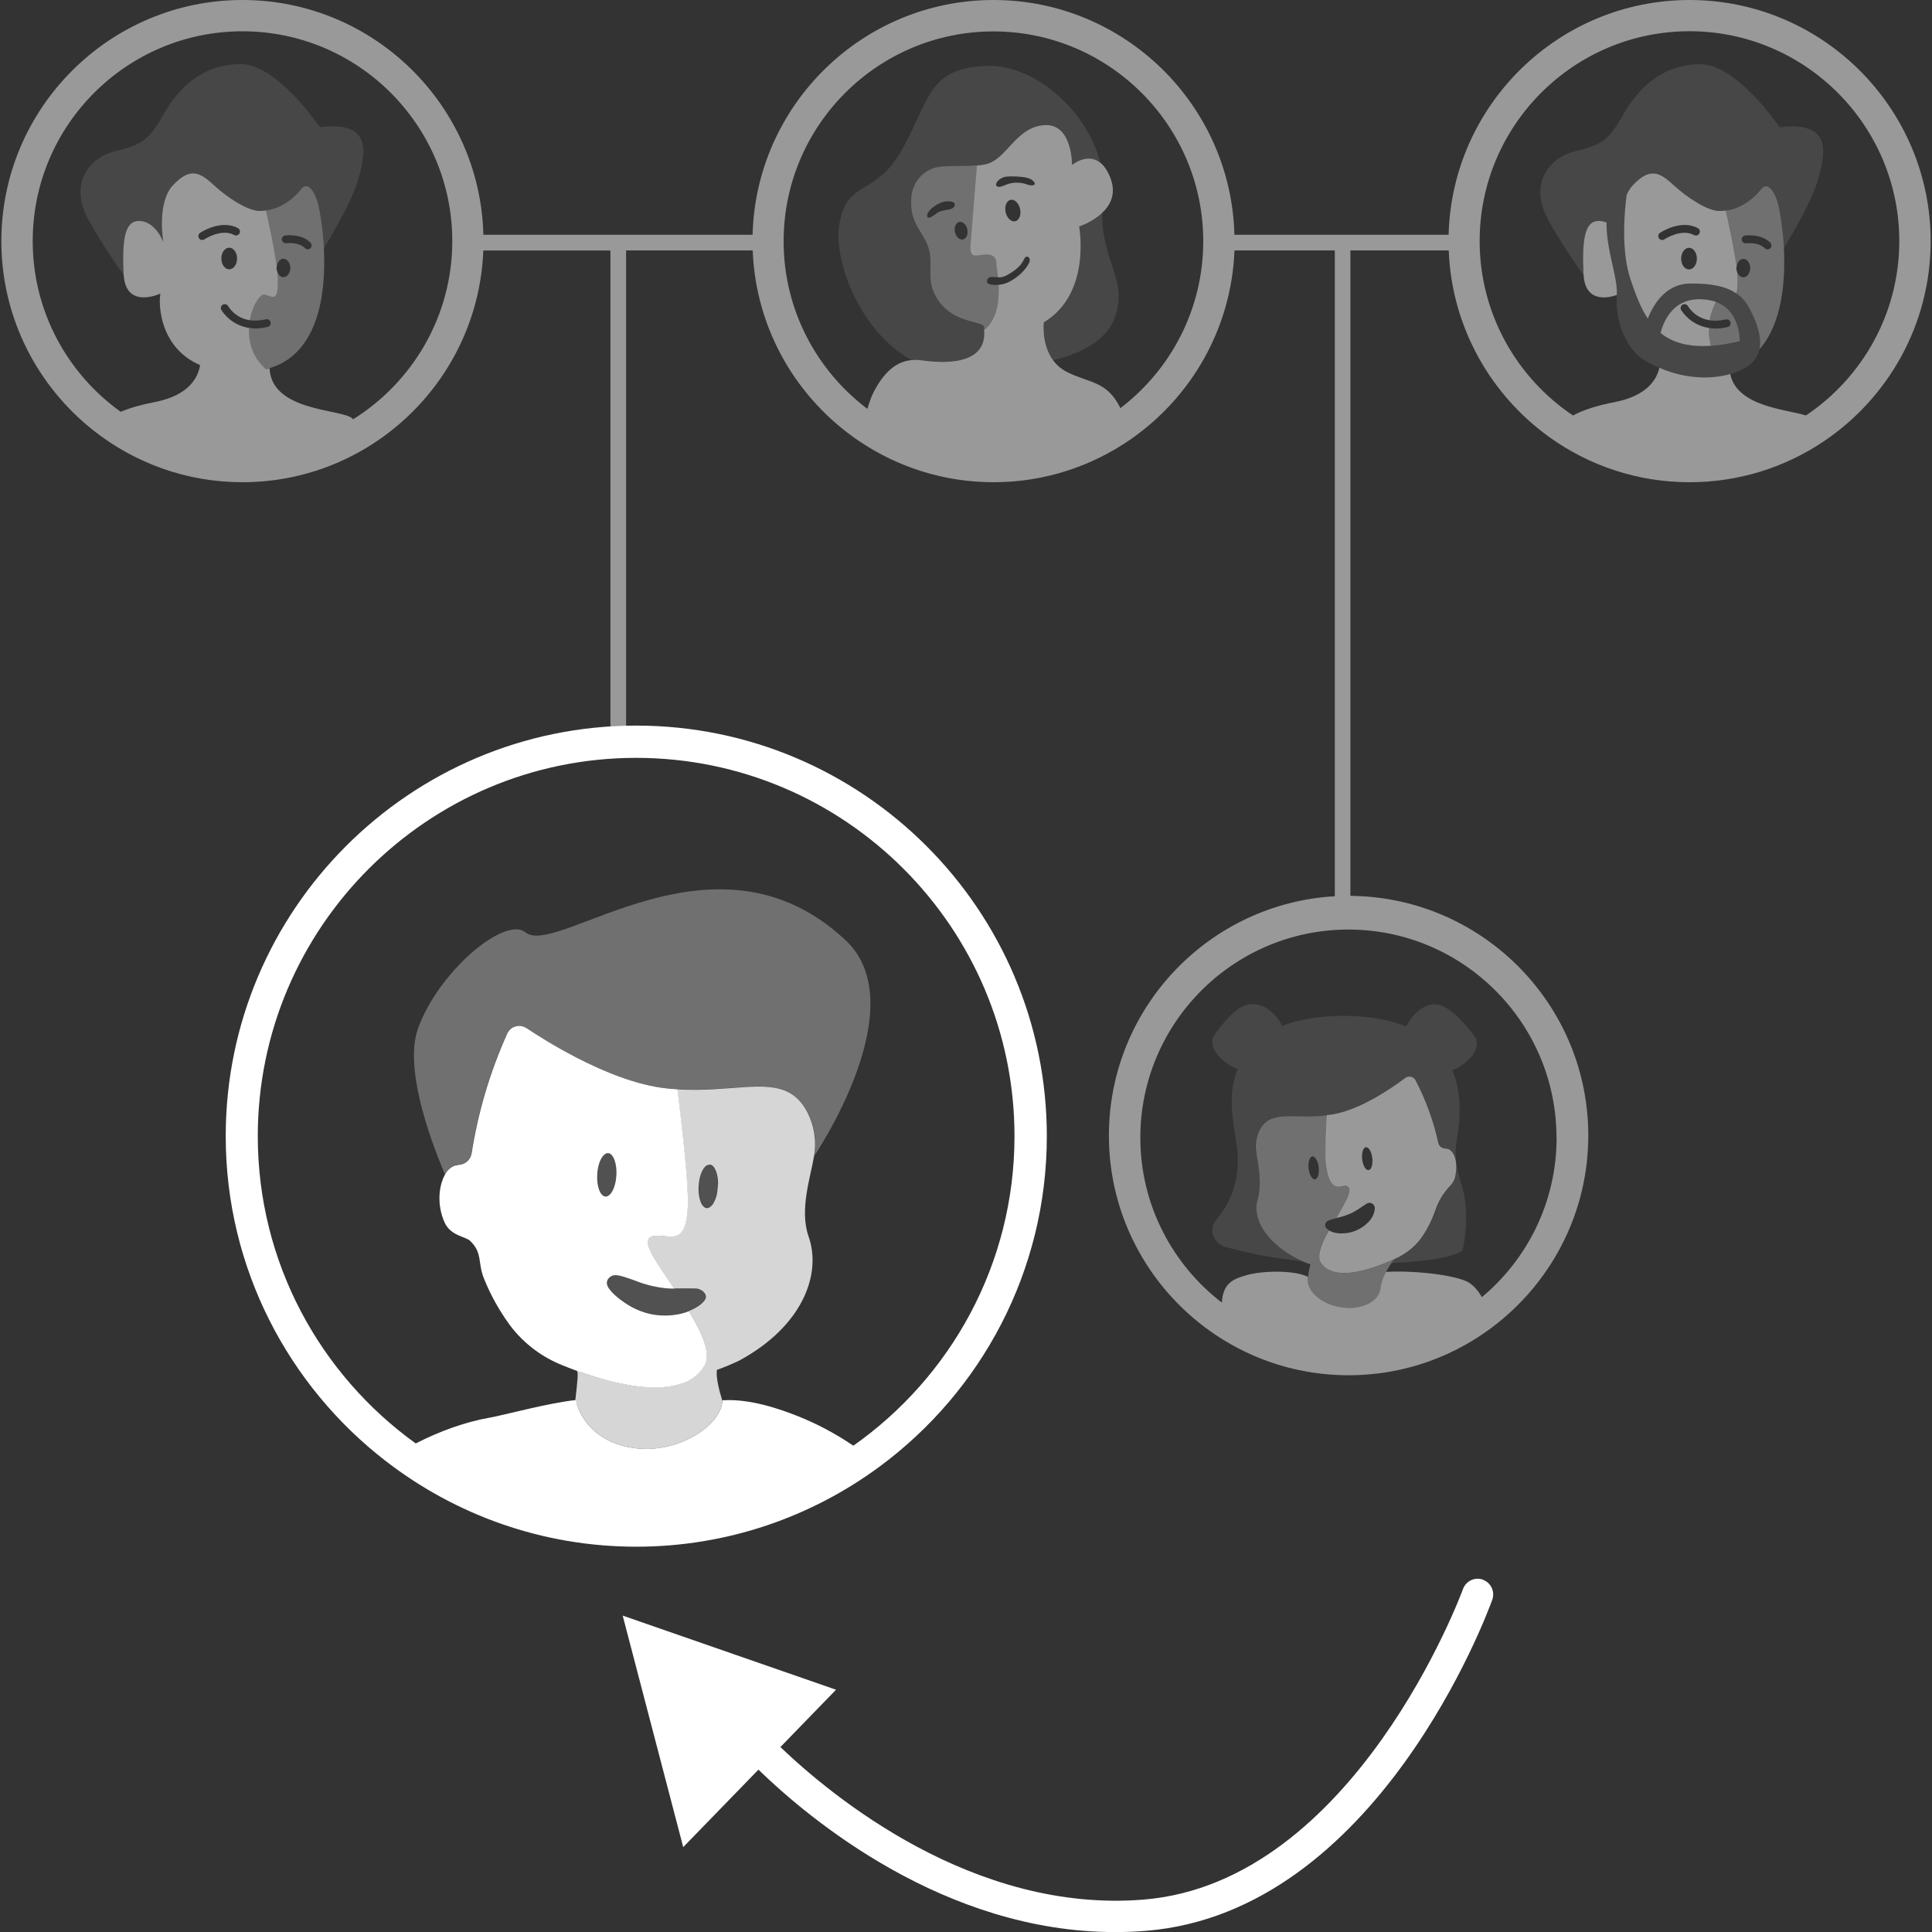 <svg viewBox="0 0 300 300" xmlns="http://www.w3.org/2000/svg"><rect x="0" y="0" width="300" height="300" fill="#333333" stroke="none"/><g fill="#fff"><path d="m 153.17 10.23 c -8.93 .35 -8.69 4.93 -12.92 12.69 -4.23 7.75 -8.58 4.82 -9.87 11.63 -1.14 5.98 3.35 17.13 11.15 21.35 .5 -.05 1 -.06 1.55 .02 3.11 .46 10.24 .96 9.76 -4.7 -.02 -.18 -.02 -.36 -.05 -.55 -.31 -.78 -4.54 -.55 -6.89 -3.76 s -.86 -5.48 -1.65 -8.22 c -.78 -2.74 -2.98 -3.8 -2.74 -7.83 .16 -2.66 2.04 -4.46 4 -4.86 1.56 -.31 4.07 -.08 6.21 -.3 .54 -.05 1.07 -.13 1.54 -.25 3.16 -.84 4.54 -5.72 8.93 -6.03 s 4.31 6.19 4.31 6.19 2.34 -1.95 4.35 -.38 c -2.06 -8.13 -10.29 -15.29 -17.67 -15 z" opacity=".1"/><path d="m 173.14 49.24 c 2.02 -5.85 -2 -8.35 -2.01 -16.16 -1.53 1.44 -3.55 2.09 -3.55 2.09 s 1.96 10.42 -5.48 14.88 c 0 0 -.42 3.37 1.43 5.88 3.4 -.81 8.21 -2.64 9.61 -6.69 z" opacity=".1"/><path d="m 141.5 30.86 c -.24 4.04 1.96 5.09 2.74 7.83 s -.71 5.01 1.65 8.22 c 2.35 3.21 6.58 2.98 6.89 3.76 .03 .2 .03 .37 .05 .55 2.06 -1.65 2.34 -4.61 2.24 -7 -1.02 .11 -1.89 -.11 -1.82 -.53 .12 -.63 .31 -.71 1.21 -.67 .2 .01 .37 .02 .52 .02 -.1 -1.01 -.23 -1.84 -.25 -2.25 -.08 -1.49 -1.33 -1.41 -2.82 -1.18 s -1.25 -.78 -1.02 -3.84 c .17 -2.22 .59 -7.41 .81 -10.09 -2.14 .21 -4.65 -.02 -6.21 .3 -1.96 .39 -3.84 2.19 -4 4.86 z m 7.46 3.61 c .53 -.11 1.1 .4 1.25 1.15 .16 .75 -.15 1.45 -.68 1.56 s -1.1 -.4 -1.25 -1.15 c -.16 -.75 .15 -1.45 .68 -1.56 z m -.76 -2.44 c -.35 .74 -1.88 .43 -2.66 1.02 s -1.5 1.1 -1.57 .47 c -.08 -.71 1.29 -1.8 2.35 -2.12 1.06 -.31 2.23 -.12 1.88 .63 z" opacity=".3"/><path d="m 21.85 34.31 c 2.43 .24 3.52 3.29 3.52 3.29 s -1.1 -6.11 1.49 -8.85 4.07 -2.12 6.27 -.08 5.25 3.99 7.05 4.07 c .39 .02 .76 -.01 1.12 -.06 2.85 -.36 4.83 -2.48 5.46 -3.31 .71 -.94 1.72 -.47 2.51 1.88 .25 .76 .85 3.66 1.03 7.27 1.14 -1.84 4.36 -7.21 5.39 -10.87 1.25 -4.46 1.8 -8.85 -6.03 -7.91 0 0 -6.58 -9.79 -12.3 -9.79 s -9.56 3.52 -11.98 7.83 c -2.43 4.31 -3.6 4.7 -7.6 5.72 s -7.13 5.09 -3.99 10.73 c 1.96 3.52 4.09 6.64 5.43 8.49 -.01 -.07 -.02 -.12 -.02 -.19 -.24 -5.64 .24 -8.46 2.66 -8.22 z" opacity=".1"/><path d="m 50.3 38.52 c -.19 -3.61 -.78 -6.5 -1.03 -7.27 -.78 -2.35 -1.8 -2.82 -2.51 -1.88 -.63 .83 -2.61 2.95 -5.46 3.31 .42 1.84 1.14 5.11 1.55 7.76 .05 .31 .09 .62 .13 .91 .1 -.66 .51 -1.17 1.03 -1.17 .59 0 1.07 .64 1.07 1.43 s -.48 1.43 -1.07 1.43 c -.4 0 -.74 -.31 -.92 -.75 .04 .44 .07 .85 .07 1.18 0 3.21 -.55 2.74 -2.04 2.27 -.69 -.22 -1.91 1.58 -2.32 3.98 .71 .11 1.53 .09 2.49 -.14 .32 -.08 .65 .12 .73 .45 s -.12 .65 -.45 .73 c -.7 .17 -1.34 .24 -1.93 .24 -.35 0 -.67 -.05 -.98 -.09 -.01 .24 -.02 .49 -.01 .73 .06 1.95 .77 4.04 2.67 5.7 .18 -.04 .35 -.11 .52 -.16 7.7 -2.3 8.81 -11.78 8.45 -18.67 z m -5.86 -.75 c -.32 .03 -.63 -.2 -.68 -.53 -.04 -.33 .2 -.63 .53 -.68 .1 -.01 2.55 -.3 3.92 1.12 .23 .24 .23 .63 -.01 .86 -.12 .11 -.27 .17 -.42 .17 -.16 0 -.32 -.06 -.44 -.19 -.95 -.98 -2.88 -.76 -2.9 -.76 z" opacity=".3"/><path d="m 265.35 50.92 c -2.97 -.45 -4.29 -2.77 -4.31 -2.8 -.16 -.3 -.05 -.66 .25 -.82 .29 -.16 .66 -.05 .82 .24 .06 .1 1.06 1.84 3.37 2.19 .2 -1.14 .58 -2.13 .99 -2.85 -.2 -.07 -.41 -.14 -.63 -.19 -4.26 -.97 -6.95 1.13 -8 5.01 1.76 1.43 4.22 2.24 7.83 1.99 -.2 -.68 -.3 -1.37 -.32 -2.04 -.01 -.25 0 -.49 .01 -.73 z" opacity=".5"/><path d="m 248.54 34.32 c -2.43 -.24 -2.9 2.59 -2.66 8.22 0 .07 .02 .12 .02 .19 .29 4.31 3.78 3.55 5.15 3.08 .19 -2.82 -1.63 -6.85 -1.59 -11.25 -.28 -.12 -.59 -.21 -.92 -.24 z" opacity=".5"/><path d="m 269.77 42.31 c -.09 -.21 -.15 -.43 -.15 -.68 0 -.09 .03 -.17 .04 -.26 -.04 -.29 -.08 -.6 -.13 -.91 -.41 -2.65 -1.13 -5.92 -1.55 -7.76 -.36 .05 -.73 .07 -1.12 .06 -1.8 -.08 -4.86 -2.04 -7.05 -4.07 s -3.68 -2.66 -6.27 .08 c -.41 .43 -.71 .95 -.96 1.51 -.4 3.08 -.84 8.87 .64 13.21 .72 2.11 1.48 4.23 2.65 5.99 .72 -1.87 2.6 -5.39 6.52 -5.45 3.52 -.05 5.76 .52 7.25 1.55 .13 -.39 .19 -1.04 .19 -2.1 0 -.33 -.03 -.74 -.07 -1.18 z m -7.5 -.47 c -.68 0 -1.22 -.75 -1.22 -1.68 s .55 -1.68 1.22 -1.68 1.22 .75 1.22 1.68 -.55 1.68 -1.22 1.68 z m 1.61 -5.59 c -.16 .3 -.53 .41 -.82 .25 -2.01 -1.07 -4.6 .66 -4.62 .67 -.1 .07 -.22 .1 -.34 .1 -.19 0 -.39 -.09 -.5 -.27 -.19 -.28 -.12 -.66 .16 -.84 .13 -.09 3.23 -2.14 5.87 -.74 .3 .16 .41 .53 .25 .82 z" opacity=".5"/><path d="m 266.48 46.89 c -.42 .72 -.8 1.71 -.99 2.85 .71 .11 1.53 .09 2.49 -.14 .32 -.08 .65 .12 .73 .45 s -.12 .65 -.45 .73 c -.7 .17 -1.34 .24 -1.93 .24 -.35 0 -.67 -.05 -.98 -.09 -.01 .24 -.02 .49 -.01 .73 .02 .67 .13 1.36 .32 2.04 1.33 -.09 2.81 -.32 4.49 -.73 0 0 .13 -4.73 -3.68 -6.08 z" opacity=".3"/><path d="m 273.45 29.39 c -.63 .83 -2.61 2.95 -5.46 3.31 .42 1.84 1.14 5.11 1.55 7.76 .05 .31 .09 .62 .13 .91 .1 -.66 .51 -1.17 1.03 -1.17 .59 0 1.07 .64 1.07 1.43 s -.48 1.43 -1.07 1.43 c -.4 0 -.74 -.31 -.92 -.75 .04 .44 .07 .85 .07 1.18 0 1.05 -.06 1.71 -.19 2.1 .76 .52 1.34 1.16 1.76 1.9 .95 1.66 2.26 4.45 1.78 6.76 3.51 -3.96 4.07 -10.57 3.8 -15.71 -.19 -3.61 -.78 -6.5 -1.03 -7.27 -.78 -2.35 -1.8 -2.82 -2.51 -1.88 z m 1.44 9.17 c -.12 .11 -.27 .17 -.42 .17 -.16 0 -.32 -.06 -.44 -.19 -.95 -.98 -2.88 -.76 -2.9 -.76 -.32 .03 -.63 -.2 -.68 -.53 -.04 -.33 .2 -.63 .53 -.68 .1 -.01 2.55 -.3 3.92 1.12 .23 .24 .23 .63 -.01 .86 z" opacity=".3"/><path d="m 273.18 54.24 c .48 -2.31 -.82 -5.1 -1.78 -6.76 -.42 -.74 -1 -1.38 -1.76 -1.9 -1.49 -1.02 -3.72 -1.6 -7.25 -1.55 -3.92 .06 -5.8 3.58 -6.52 5.45 -1.17 -1.77 -1.93 -3.89 -2.65 -5.99 -1.48 -4.34 -1.04 -10.13 -.64 -13.21 .24 -.56 .55 -1.08 .96 -1.51 2.59 -2.74 4.07 -2.12 6.27 -.08 s 5.25 3.99 7.05 4.07 c .39 .02 .76 -.01 1.12 -.06 2.85 -.36 4.83 -2.48 5.46 -3.31 .71 -.94 1.72 -.47 2.51 1.88 .25 .76 .85 3.66 1.03 7.27 1.14 -1.84 4.36 -7.21 5.39 -10.87 1.25 -4.46 1.8 -8.85 -6.03 -7.91 0 0 -6.58 -9.79 -12.3 -9.79 s -9.56 3.52 -11.98 7.83 c -2.43 4.31 -3.6 4.7 -7.6 5.72 s -7.13 5.09 -3.99 10.73 c 1.96 3.52 4.09 6.64 5.43 8.49 -.01 -.07 -.02 -.12 -.02 -.19 -.24 -5.64 .24 -8.46 2.66 -8.22 .33 .03 .64 .12 .92 .24 -.05 4.4 1.78 8.43 1.59 11.25 v .02 c -.24 3.37 1.02 7.91 4.07 9.95 .85 .53 1.7 .96 2.55 1.33 4.14 1.8 8.14 1.79 11 .97 1.51 -.43 2.71 -1.09 3.44 -1.83 .59 -.59 .92 -1.27 1.07 -2.01 z m -3.02 -1.28 c -1.68 .41 -3.15 .64 -4.49 .73 -3.61 .26 -6.07 -.56 -7.83 -1.99 1.05 -3.88 3.74 -5.98 8 -5.01 .22 .05 .43 .12 .63 .19 3.81 1.35 3.68 6.08 3.68 6.08 z" opacity=".1"/><path d="m 230.28 245.29 c -1.26 -.46 -2.65 .2 -3.11 1.46 -.16 .46 -16.81 45.56 -49.61 48.22 -26.46 2.15 -48.46 -16.11 -56.38 -23.69 l 8.64 -8.9 -15.43 -5.36 -17.7 -6.15 2.31 8.84 7.09 27.11 11.68 -12.03 c 7.93 7.7 28.88 25.22 55.36 25.22 1.58 0 3.19 -.06 4.81 -.19 35.92 -2.91 53.07 -49.43 53.78 -51.41 .45 -1.26 -.2 -2.65 -1.46 -3.11 z"/><path d="m 226.8 183.41 c -.3 -.88 -.52 -1.79 -.65 -2.71 .06 .78 -.01 1.57 -.22 2.33 -.17 .45 -.43 .86 -.78 1.2 -.98 1.04 -1.73 2.28 -2.2 3.63 -.47 1.39 -1.11 2.72 -1.91 3.96 -1.12 1.69 -2.71 3.01 -4.59 3.77 -.04 .05 -.19 .24 -.39 .53 10.16 -.44 11.06 -2.02 11.06 -2.02 s 1.42 -5.67 -.33 -10.68 z" opacity=".1"/><path d="m 195.3 186.24 c .64 -2.25 .17 -5.22 -.19 -6.88 -.28 -1.23 -.16 -2.51 .36 -3.66 1.72 -3.72 5.65 -1.66 11.46 -2.62 4.37 -.73 9.29 -4.15 11.31 -5.67 .11 -.08 .24 -.14 .38 -.18 .14 -.03 .28 -.04 .42 -.02 s .27 .07 .39 .14 .22 .17 .31 .28 c .03 .04 .05 .07 .07 .11 1.62 3.08 2.81 6.36 3.55 9.76 .06 .25 .21 .48 .41 .64 .21 .16 .46 .24 .73 .23 h .02 v .02 c .12 0 .24 .02 .36 .06 .66 .21 1.1 .96 1.25 1.95 -.11 -.88 -.12 -1.76 -.03 -2.64 .03 -.31 .08 -.63 .13 -.94 .73 -4.19 .5 -7.76 -.71 -10.64 2.22 -.81 4.9 -3.41 3.34 -5.43 -1.13 -1.48 -2.9 -3.58 -4.75 -4.48 -2.34 -1.14 -4.86 1.06 -5.72 3.13 -2.55 -1.04 -5.7 -1.61 -9.44 -1.66 h -.23 s -.23 0 -.23 0 c -3.74 .02 -6.87 .56 -9.39 1.57 -.93 -2.07 -3.42 -4.09 -5.82 -3.18 -1.66 .62 -3.27 2.63 -4.61 4.42 -1.5 2.01 1.27 4.63 3.52 5.46 -1.15 2.97 -1.22 5.55 -.26 11.11 .96 5.55 -.72 9.58 -3.08 12.3 -1.26 1.46 -.44 3.69 1.5 4.22 3.88 1.07 7.85 1.8 11.86 2.19 -5.17 -2.44 -7.83 -6.3 -6.89 -9.6 z" opacity=".1"/><path d="m 224.86 178.43 c -.12 -.04 -.23 -.06 -.36 -.06 v -.02 h -.02 c -.26 .01 -.52 -.08 -.73 -.23 -.21 -.16 -.35 -.38 -.41 -.64 -.74 -3.4 -1.93 -6.68 -3.55 -9.76 -.08 -.13 -.18 -.25 -.3 -.34 s -.26 -.15 -.41 -.18 -.3 -.03 -.45 0 -.29 .09 -.41 .18 c -2.02 1.53 -6.95 4.95 -11.31 5.67 -.29 .05 -.58 .09 -.86 .12 -.19 2.99 -.26 6.06 -.17 7.09 .49 5.33 2.43 3.82 3.05 3.87 1.51 .13 .16 2.4 -1.37 4.98 .15 -.03 .29 -.06 .43 -.09 .5 -.12 .99 -.28 1.46 -.48 .46 -.18 .9 -.41 1.32 -.68 s .82 -.56 1.36 -.9 l .09 -.06 c .13 -.08 .28 -.12 .43 -.13 .15 0 .3 .04 .43 .12 s .24 .19 .31 .32 .11 .28 .1 .44 c -.08 .81 -.44 1.56 -1.02 2.13 -.56 .57 -1.23 1.02 -1.98 1.33 -.73 .29 -1.51 .43 -2.3 .41 -.39 0 -.78 -.06 -1.16 -.17 -.19 -.06 -.37 -.14 -.55 -.23 -.02 -.01 -.05 -.02 -.07 -.04 -1.11 2.01 -1.93 3.94 -1.27 4.97 2.37 3.68 10.25 .04 12.05 -.86 1.55 -.78 2.86 -1.95 3.81 -3.39 .8 -1.23 1.44 -2.56 1.91 -3.96 .47 -1.35 1.22 -2.59 2.2 -3.63 .35 -.34 .61 -.74 .78 -1.2 .58 -2.16 .1 -4.22 -1.07 -4.6 z m -12.35 3.27 c -.44 .05 -.88 -.71 -.99 -1.69 s .14 -1.82 .58 -1.87 .88 .71 .99 1.69 c .12 .98 -.15 1.82 -.58 1.87 z" opacity=".5"/><path d="m 217.4 195.13 c -.19 .1 -.53 .26 -.96 .46 0 0 .01 -.01 .01 -.02 .32 -.13 .64 -.28 .94 -.45 z" opacity=".8"/><path d="m 195.11 179.35 c .36 1.66 .83 4.63 .19 6.88 -.95 3.31 1.72 7.18 6.96 9.63 .4 .18 .8 .33 1.22 .45 -.17 .65 -.29 1.31 -.38 1.97 l -.02 .14 c -.23 2.02 1.98 4.04 5.02 4.55 3.11 .53 5.91 -.72 6.26 -2.78 .02 -.1 .03 -.19 .03 -.29 .11 -.83 .46 -1.68 .84 -2.4 .53 -1.01 1.12 -1.78 1.23 -1.92 -2.66 1.22 -9.15 3.77 -11.27 .49 -.67 -1.03 .16 -2.96 1.27 -4.97 -.16 -.09 -.3 -.19 -.43 -.3 -.15 -.13 -.24 -.32 -.25 -.52 s .06 -.4 .19 -.55 c .07 -.08 .16 -.14 .26 -.18 l .15 -.07 c .15 -.06 .3 -.11 .45 -.15 .14 -.05 .28 -.08 .42 -.11 .14 -.04 .24 -.06 .36 -.09 1.53 -2.58 2.87 -4.85 1.37 -4.98 -.62 -.05 -2.56 1.46 -3.05 -3.87 -.1 -1.03 -.02 -4.1 .17 -7.09 -5.33 .65 -8.96 -1.04 -10.6 2.5 -.51 1.15 -.63 2.43 -.35 3.65 z m 8.67 .22 c .43 -.05 .88 .71 .99 1.69 s -.14 1.82 -.58 1.87 c -.43 .05 -.88 -.71 -.99 -1.69 s .15 -1.82 .58 -1.87 z" opacity=".3"/><path d="m 262.35 0 c -20.32 0 -36.89 16.27 -37.41 36.46 h -33.26 c -.52 -20.19 -17.1 -36.46 -37.41 -36.46 s -36.89 16.27 -37.41 36.46 h -41.8 c -.52 -20.19 -17.1 -36.46 -37.41 -36.46 -20.64 0 -37.44 16.8 -37.44 37.44 0 11.96 5.65 22.62 14.4 29.48 6.36 4.98 14.35 7.96 23.04 7.96 7.01 0 13.57 -1.94 19.18 -5.3 10.53 -6.31 17.72 -17.66 18.22 -30.68 h 19.74 v 74.04 l 2.43 -.1 v -73.95 h 19.66 c .47 12.35 6.96 23.19 16.61 29.66 5.95 3.99 13.1 6.33 20.8 6.33 7.88 0 15.2 -2.46 21.23 -6.63 9.4 -6.5 15.7 -17.19 16.17 -29.36 h 15.58 v 100.28 c -19.53 1.11 -35.08 17.35 -35.08 37.16 0 12.89 6.59 24.27 16.57 30.95 5.91 3.96 13.02 6.27 20.65 6.27 8.8 0 16.89 -3.07 23.26 -8.2 8.5 -6.83 13.96 -17.3 13.96 -29.03 0 -19.6 -15.23 -35.69 -34.47 -37.11 l -1.41 -.08 c -.36 -.01 -.73 -.02 -1.09 -.03 h .03 v -100.21 h 15.27 c .46 11.94 6.53 22.46 15.65 29 6.13 4.4 13.64 6.99 21.75 6.99 7.7 0 14.87 -2.34 20.82 -6.34 10.01 -6.73 16.61 -18.15 16.61 -31.1 0 -20.64 -16.79 -37.44 -37.44 -37.44 z m -230.94 37.27 c -.2 0 -.39 -.09 -.5 -.27 -.19 -.28 -.12 -.66 .16 -.84 .13 -.09 3.23 -2.14 5.87 -.74 .3 .16 .41 .53 .25 .82 -.16 .3 -.53 .41 -.82 .25 -2.01 -1.07 -4.6 .66 -4.62 .67 -.1 .07 -.22 .1 -.34 .1 z m 5.4 2.87 c 0 .93 -.55 1.68 -1.22 1.68 s -1.22 -.75 -1.22 -1.68 .55 -1.68 1.22 -1.68 1.22 .75 1.22 1.68 z m 18.02 24.97 c -.05 -.06 -.11 -.13 -.16 -.17 -1.74 -1.45 -12.49 -1.03 -12.82 -7.75 -.17 .05 -.34 .11 -.52 .16 -1.91 -1.66 -2.61 -3.75 -2.67 -5.7 -.01 -.25 0 -.49 .01 -.73 -2.97 -.45 -4.29 -2.77 -4.31 -2.8 -.16 -.3 -.05 -.66 .25 -.82 .29 -.16 .66 -.05 .82 .24 .06 .1 1.06 1.84 3.37 2.19 .41 -2.4 1.64 -4.19 2.32 -3.98 1.49 .47 2.04 .94 2.04 -2.27 0 -.33 -.03 -.74 -.07 -1.18 -.09 -.21 -.15 -.43 -.15 -.68 0 -.09 .03 -.17 .04 -.26 -.04 -.29 -.08 -.6 -.13 -.91 -.41 -2.65 -1.13 -5.92 -1.55 -7.76 -.36 .05 -.73 .07 -1.12 .06 -1.8 -.08 -4.86 -2.04 -7.05 -4.07 -2.19 -2.04 -3.68 -2.66 -6.27 .08 -2.58 2.74 -1.49 8.85 -1.49 8.85 s -1.1 -3.06 -3.52 -3.29 c -2.43 -.24 -2.9 2.59 -2.66 8.22 0 .07 .02 .12 .02 .19 .36 5.37 5.7 2.86 5.7 2.86 -.35 1.87 0 8.47 6.16 11.1 -.28 1.78 -1.58 4.68 -7.02 5.74 -2.13 .41 -3.86 .9 -5.3 1.52 -8.27 -5.92 -13.67 -15.59 -13.67 -26.51 -.01 -17.97 14.6 -32.58 32.57 -32.58 s 32.58 14.62 32.58 32.58 c 0 11.66 -6.17 21.91 -15.4 27.67 z m 104.61 -36.48 c -.59 -.24 -2 -.47 -3.17 .04 -.91 .39 -1.25 .43 -1.53 .2 -.27 -.24 .16 -1.06 1.18 -1.37 .45 -.14 1.35 -.13 2.15 -.08 1 .06 1.91 .21 2.35 .67 .78 .82 -.39 .78 -.98 .55 z m -1.81 5.73 c -.62 .13 -1.28 -.51 -1.48 -1.43 -.19 -.92 .15 -1.77 .77 -1.9 s 1.28 .51 1.48 1.43 -.15 1.77 -.77 1.9 z m 16.34 29.01 c -2.1 -4.3 -4.88 -3.85 -8.35 -5.64 -.91 -.47 -1.59 -1.1 -2.1 -1.8 -1.85 -2.51 -1.43 -5.88 -1.43 -5.88 7.44 -4.46 5.48 -14.88 5.48 -14.88 s 2.02 -.65 3.55 -2.09 c 1.3 -1.22 2.24 -2.99 1.31 -5.43 -.46 -1.21 -1.02 -1.95 -1.61 -2.41 -2 -1.58 -4.35 .38 -4.35 .38 s .08 -6.5 -4.31 -6.19 -5.77 5.19 -8.93 6.03 c -.48 .13 -1 .2 -1.54 .25 -.22 2.67 -.63 7.86 -.81 10.09 -.24 3.06 -.47 4.07 1.02 3.84 1.49 -.24 2.74 -.31 2.82 1.18 .02 .42 .15 1.24 .25 2.25 .54 .01 .88 -.05 1.52 -.41 2.15 -1.23 2.31 -2.08 2.62 -2.59 s 1.18 -.08 .59 .94 -1.61 2.04 -3.05 2.78 c -.5 .25 -1.06 .39 -1.59 .45 .11 2.39 -.18 5.34 -2.24 7 .48 5.66 -6.65 5.15 -9.76 4.7 -.54 -.08 -1.05 -.07 -1.55 -.02 -2.44 .24 -4.33 1.98 -5.89 5.04 -.31 .61 -.63 1.5 -.93 2.53 -7.9 -5.95 -13.01 -15.4 -13.01 -26.03 0 -17.97 14.62 -32.58 32.58 -32.58 s 32.58 14.62 32.58 32.58 c 0 10.57 -5.06 19.97 -12.88 25.93 z m 67.74 113.28 c 0 9.94 -4.51 18.84 -11.6 24.77 -.62 -1.06 -1.43 -2.03 -2.44 -2.48 -2.36 -1.04 -8.32 -1.69 -12.45 -1.44 -.38 .72 -.72 1.57 -.84 2.4 -.01 .1 -.02 .2 -.03 .29 -.35 2.07 -3.16 3.31 -6.26 2.78 -3.04 -.52 -5.24 -2.54 -5.02 -4.55 l .02 -.14 c -1.82 -1.01 -6.76 -1.05 -9.5 -.28 -2.1 .59 -3.69 1.24 -3.86 4.27 -7.69 -5.91 -12.66 -15.2 -12.66 -25.62 0 -17.82 14.5 -32.31 32.31 -32.31 s 32.31 14.5 32.31 32.31 z m 38.74 -112.13 c -2.96 -.96 -10.72 -1.33 -11.78 -6.44 -2.87 .82 -6.86 .83 -11 -.97 -.41 1.79 -1.9 4.35 -6.94 5.33 -2.73 .53 -4.81 1.18 -6.47 2.08 -8.73 -5.85 -14.5 -15.81 -14.5 -27.09 0 -17.97 14.62 -32.58 32.58 -32.58 s 32.58 14.62 32.58 32.58 c 0 11.27 -5.76 21.23 -14.49 27.08 z" opacity=".5"/><path d="m 89.6 218.08 c 1.15 3.71 4.97 6.91 10.82 6.91 .34 0 .68 -.01 1.02 -.04 5.13 -.4 10.08 -3.64 10.67 -7.02 .01 -.12 .03 -.24 .05 -.36 0 -.03 0 -.06 0 -.09 -.47 -1.48 -1 -3.55 -.85 -4.76 1.2 -.43 2.37 -.92 3.51 -1.47 9.55 -5.16 12.87 -13.17 10.73 -19.27 -1.46 -4.16 .36 -9.34 .86 -12.51 .4 -2.33 .02 -4.72 -1.07 -6.82 -.75 -1.4 -1.65 -2.33 -2.7 -2.93 -3.79 -2.15 -9.56 -.08 -17.44 -.57 -.01 0 -.02 0 -.03 0 l .12 1.06 c .48 3.99 1.01 8.56 1.3 12.38 .04 .48 .07 .94 .1 1.39 .65 10.04 -2.4 7.78 -4.74 7.89 -2.84 .13 -1.02 2.66 2.13 7.34 l .26 .41 c .09 .14 .19 .28 .3 .45 h .05 .06 c .94 0 1.87 -.03 3.07 0 h .21 c .86 .02 1.84 .82 1.52 1.59 -.33 .76 -1.43 1.45 -2.57 1.91 -.01 0 -.02 .01 -.03 .01 2.05 3.36 3.48 6.53 2.43 8.39 -.13 .22 -.27 .44 -.42 .65 -.05 .07 -.11 .12 -.16 .19 -.1 .13 -.25 .31 -.33 .38 -.07 .07 -.11 .09 -.21 .19 -.11 .1 -.25 .24 -.33 .3 s -.17 .12 -.25 .18 c -.11 .09 -.23 .17 -.35 .25 l -.28 .16 c -.13 .07 -.25 .14 -.37 .2 l -.3 .13 -.25 .1 -.16 .07 -.32 .1 c -.14 .05 -.27 .1 -.42 .13 l -.33 .08 -.43 .1 -.35 .06 -.46 .07 c -.12 .01 -.24 .02 -.36 .04 -.12 .01 -.31 .03 -.47 .04 l -.37 .02 h -1.74 c -.17 .01 -.34 0 -.51 -.03 l -.38 -.03 -.52 -.05 -.38 -.05 -.53 -.07 -.37 -.06 -.53 -.09 -.38 -.07 -.53 -.1 -.37 -.07 -.53 -.12 -.36 -.08 -.53 -.13 -.35 -.09 -.86 -.23 c -.1 -.03 -.31 -.09 -.5 -.14 l -.04 -.01 -.06 -.02 c -.1 -.03 -.19 -.06 -.23 -.07 l -.04 -.01 -.51 -.15 -.3 -.1 -.49 -.15 -.3 -.1 -.46 -.16 -.28 -.1 -.42 -.15 -.28 -.1 -.1 -.04 c .24 .31 .11 1.42 -.24 4.53 s .01 0 .01 0 c 0 .02 .09 .34 .2 .68 z m 18.89 -33.96 c .07 -1.22 .42 -2.26 .88 -2.82 .05 -.06 .1 -.12 .15 -.17 .03 -.03 .05 -.05 .08 -.07 .01 -.01 .02 -.02 .03 -.03 .03 -.02 .06 -.03 .08 -.04 .08 -.05 .15 -.08 .23 -.1 .08 -.03 .16 -.05 .25 -.05 .42 0 .76 .41 1 1.04 .19 .54 .29 1.11 .31 1.69 v .37 l -.03 .03 v .32 c 0 .04 -.01 .09 -.02 .13 -.02 .24 -.05 .48 -.08 .71 0 .02 0 .03 -.01 .05 -.04 .34 -.13 .66 -.25 .98 0 .01 -.01 .02 -.01 .02 -.02 .06 -.05 .12 -.08 .18 -.13 .32 -.29 .59 -.46 .79 -.01 .02 -.02 .04 -.04 .05 -.02 .02 -.04 .03 -.06 .05 -.07 .07 -.14 .13 -.21 .18 -.02 .01 -.03 .04 -.06 .05 -.01 .01 -.02 0 -.03 .01 -.13 .07 -.26 .11 -.39 .11 -.82 -.05 -1.4 -1.59 -1.29 -3.44 z" opacity=".8"/><path d="m 70.45 181.03 c .21 -.08 .44 -.13 .67 -.14 v -.03 h .04 c .49 -.01 .96 -.19 1.33 -.51 .38 -.32 .62 -.75 .71 -1.24 1 -6.46 2.87 -12.76 5.57 -18.72 .03 -.07 .07 -.14 .11 -.2 .14 -.22 .33 -.41 .55 -.56 s .46 -.26 .72 -.31 c .26 -.06 .53 -.06 .79 -.01 .06 .01 .11 .03 .17 .05 .02 0 .03 .01 .05 .01 .09 .03 .17 .06 .25 .09 .03 .01 .06 .02 .09 .03 l .21 .12 c 1.73 1.16 4.54 2.93 7.85 4.63 4.25 2.19 9.32 4.26 13.96 4.75 .57 .06 1.11 .1 1.65 .13 v .02 h .01 v -.02 c 7.9 .49 13.67 -1.59 17.47 .59 1.06 .6 1.97 1.53 2.73 2.95 1.1 2.1 1.47 4.49 1.07 6.82 0 0 15.76 -23.21 4.87 -33.46 -20.27 -19.06 -44.83 2.76 -49.72 -1.24 -3.13 -2.57 -13.33 5.84 -16.65 14.8 -2.17 5.86 1.39 16.26 4.13 22.76 v -.01 c .3 -.58 .78 -1.04 1.37 -1.31 z" opacity=".3"/><path d="m 109.5 201.67 c .34 -.79 -.66 -1.58 -1.51 -1.58 h -.21 c -1.2 -.04 -2.13 0 -3.07 0 h -.05 c -.92 0 -1.82 -.09 -2.71 -.27 -.95 -.17 -1.89 -.43 -2.79 -.76 -.46 -.17 -.92 -.36 -1.42 -.52 -.25 -.08 -.5 -.17 -.77 -.25 -.28 -.09 -.57 -.17 -.86 -.23 l -.31 -.05 c -.18 -.03 -.38 -.02 -.56 .02 -.15 .03 -.28 .08 -.41 .16 -.01 .01 -.02 .01 -.03 .02 -.13 .08 -.23 .19 -.32 .31 -.09 .13 -.15 .27 -.18 .42 s -.03 .31 0 .46 c .01 .06 .02 .12 .05 .18 .46 1.15 2.19 2.35 2.8 2.74 1.22 .83 2.59 1.41 4.04 1.72 1.46 .29 2.97 .27 4.42 -.04 .45 -.1 .9 -.24 1.33 -.41 1.14 -.46 2.23 -1.12 2.57 -1.91 z" opacity=".15"/><path d="m 90.01 213 l .42 .15 .28 .1 .46 .16 .3 .1 .49 .15 .3 .1 .51 .15 .04 .01 .23 .07 .06 .02 .04 .01 .48 .14 .33 .09 .52 .14 .35 .09 .53 .13 .36 .08 .53 .12 .36 .07 .53 .1 .37 .07 .53 .09 .38 .06 .53 .07 .38 .05 .52 .05 .38 .03 c .17 0 .34 .03 .51 .03 h 1.75 l .37 -.02 c .16 -.01 .31 -.02 .47 -.04 .13 0 .25 -.01 .37 -.04 l .45 -.07 .35 -.06 c .15 -.03 .29 -.07 .44 -.1 l .33 -.08 c .14 -.04 .28 -.09 .42 -.13 l .32 -.1 .16 -.06 .25 -.1 .3 -.13 c .13 -.06 .25 -.13 .37 -.2 l .28 -.16 c .12 -.08 .24 -.16 .35 -.25 .08 -.06 .17 -.12 .25 -.18 s .23 -.2 .33 -.3 c .11 -.1 .14 -.12 .21 -.19 s .22 -.25 .33 -.38 c .05 -.06 .11 -.12 .16 -.19 .15 -.21 .29 -.42 .42 -.65 1.05 -1.86 -.39 -5.03 -2.43 -8.39 0 0 0 0 0 -.01 -.01 0 -.02 .01 -.03 .01 -.43 .17 -.88 .31 -1.33 .41 -1.47 .32 -2.99 .34 -4.47 .05 -1.45 -.3 -2.82 -.89 -4.04 -1.72 -.61 -.41 -2.33 -1.59 -2.8 -2.74 -.11 -.3 -.09 -.62 .05 -.9 .1 -.21 .27 -.36 .46 -.48 .01 -.01 .02 -.01 .03 -.02 .06 -.03 .11 -.08 .18 -.11 .06 -.02 .12 -.04 .18 -.05 .02 0 .03 0 .05 -.01 .19 -.04 .38 -.05 .56 -.02 l .31 .05 c .29 .06 .58 .14 .86 .23 .27 .08 .51 .17 .77 .25 .5 .17 .96 .35 1.42 .52 .91 .33 1.84 .59 2.79 .76 .89 .18 1.8 .27 2.71 .27 h .01 s -.01 -.01 -.01 -.01 c -.11 -.17 -.21 -.31 -.3 -.45 -.03 -.05 -.07 -.11 -.1 -.16 l -.17 -.26 c -3.15 -4.68 -4.97 -7.21 -2.12 -7.34 2.34 -.1 5.38 2.15 4.74 -7.89 -.03 -.45 -.07 -.92 -.1 -1.39 -.29 -3.82 -.82 -8.4 -1.3 -12.38 -.04 -.36 -.08 -.71 -.13 -1.06 0 -.01 0 -.01 0 -.02 -.54 -.03 -1.09 -.07 -1.65 -.13 -4.64 -.49 -9.71 -2.56 -13.96 -4.75 -3.33 -1.71 -6.15 -3.49 -7.89 -4.65 -.08 -.05 -.17 -.09 -.26 -.13 -.08 -.04 -.16 -.07 -.25 -.09 -.02 -.01 -.03 -.01 -.05 -.01 -.06 -.02 -.11 -.04 -.17 -.05 -.26 -.05 -.53 -.04 -.79 .01 -.26 .06 -.5 .16 -.72 .31 s -.4 .34 -.55 .56 c -.04 .07 -.08 .13 -.11 .2 -2.69 5.96 -4.57 12.26 -5.57 18.72 -.09 .48 -.34 .92 -.71 1.24 s -.84 .5 -1.33 .51 h -.04 v .03 c -.23 .02 -.45 .07 -.67 .14 -.59 .27 -1.07 .73 -1.37 1.31 v .01 c -.95 1.66 -1.33 4.64 -.08 7.44 .96 2.12 3.24 2.17 3.97 2.87 1.96 1.88 1.15 3.38 2.15 5.85 1.03 2.57 2.38 4.99 4.01 7.22 1.95 2.61 4.55 4.67 7.54 5.98 l .76 .32 .69 .27 .69 .27 .27 .1 .28 .1 .28 .1 .1 .04 .28 .1 z m 4.89 -27.75 c -.26 .36 -.56 .56 -.87 .55 -.82 -.05 -1.4 -1.59 -1.29 -3.44 .08 -1.4 .52 -2.57 1.09 -3.05 .19 -.17 .39 -.26 .59 -.25 .8 .03 1.4 1.59 1.29 3.45 -.05 .94 -.27 1.77 -.58 2.37 -.01 .03 -.03 .05 -.05 .07 -.06 .11 -.12 .22 -.19 .31 z"/><path d="m 109.09 181.76 c -.07 .16 -.14 .32 -.2 .48 -.21 .6 -.33 1.24 -.37 1.87 -.02 .39 -.01 .78 .03 1.17 .1 .98 .42 1.76 .83 2.1 .11 .1 .26 .16 .41 .18 .13 0 .26 -.04 .38 -.09 .03 -.02 .06 -.03 .09 -.05 .08 -.05 .15 -.11 .21 -.18 .03 -.03 .06 -.06 .09 -.1 .18 -.25 .33 -.51 .46 -.79 .03 -.06 .05 -.11 .08 -.18 0 -.01 .01 -.02 .01 -.02 .11 -.31 .19 -.65 .26 -1.02 .04 -.23 .07 -.47 .08 -.71 0 -.04 .01 -.08 .01 -.12 .01 -.11 0 -.22 0 -.33 v -.01 c .02 -1.7 -.53 -3.07 -1.3 -3.11 -.07 0 -.14 .02 -.21 .04 -.08 .03 -.16 .06 -.23 .1 -.04 .02 -.08 .04 -.11 .07 -.03 .02 -.05 .05 -.08 .07 -.05 .05 -.1 .11 -.15 .17 -.04 .06 -.09 .12 -.12 .18 -.06 .09 -.11 .18 -.16 .27 z" opacity=".15"/><path d="m 95.7 182.53 c .1 -1.85 -.47 -3.4 -1.29 -3.44 -.2 -.01 -.4 .07 -.58 .23 -.55 .49 -.99 1.65 -1.07 3.03 -.1 1.86 .5 3.4 1.29 3.44 .3 .01 .59 -.18 .85 -.53 .07 -.09 .13 -.2 .19 -.31 .02 -.03 .03 -.05 .05 -.07 .3 -.59 .52 -1.42 .57 -2.35 z" opacity=".15"/><path d="m 98.8 112.67 c -35.15 0 -63.75 28.6 -63.75 63.75 0 20.52 9.76 38.8 24.86 50.46 10.77 8.32 24.26 13.29 38.89 13.29 14.15 0 27.23 -4.64 37.81 -12.46 15.72 -11.62 25.94 -30.28 25.94 -51.29 0 -35.15 -28.6 -63.75 -63.75 -63.75 z m 33.71 111.82 c -2.84 -1.94 -5.85 -3.49 -8.57 -4.57 -2.93 -1.16 -7.54 -2.77 -11.77 -2.48 v .13 c -.01 .12 -.03 .24 -.05 .36 -.59 3.38 -5.54 6.63 -10.69 7.02 -.34 .03 -.68 .04 -1.02 .04 -5.85 0 -9.67 -3.2 -10.82 -6.91 -.11 -.35 -.2 -.67 -.2 -.68 h -.01 c -4.33 .47 -11.06 2.33 -13.33 2.73 -3.88 .68 -7.9 2.16 -11.49 4.01 -14.84 -10.67 -24.53 -28.08 -24.53 -47.71 0 -32.4 26.36 -58.75 58.75 -58.75 s 58.75 26.36 58.75 58.75 c 0 19.86 -9.91 37.43 -25.04 48.07 z"/></g></svg>